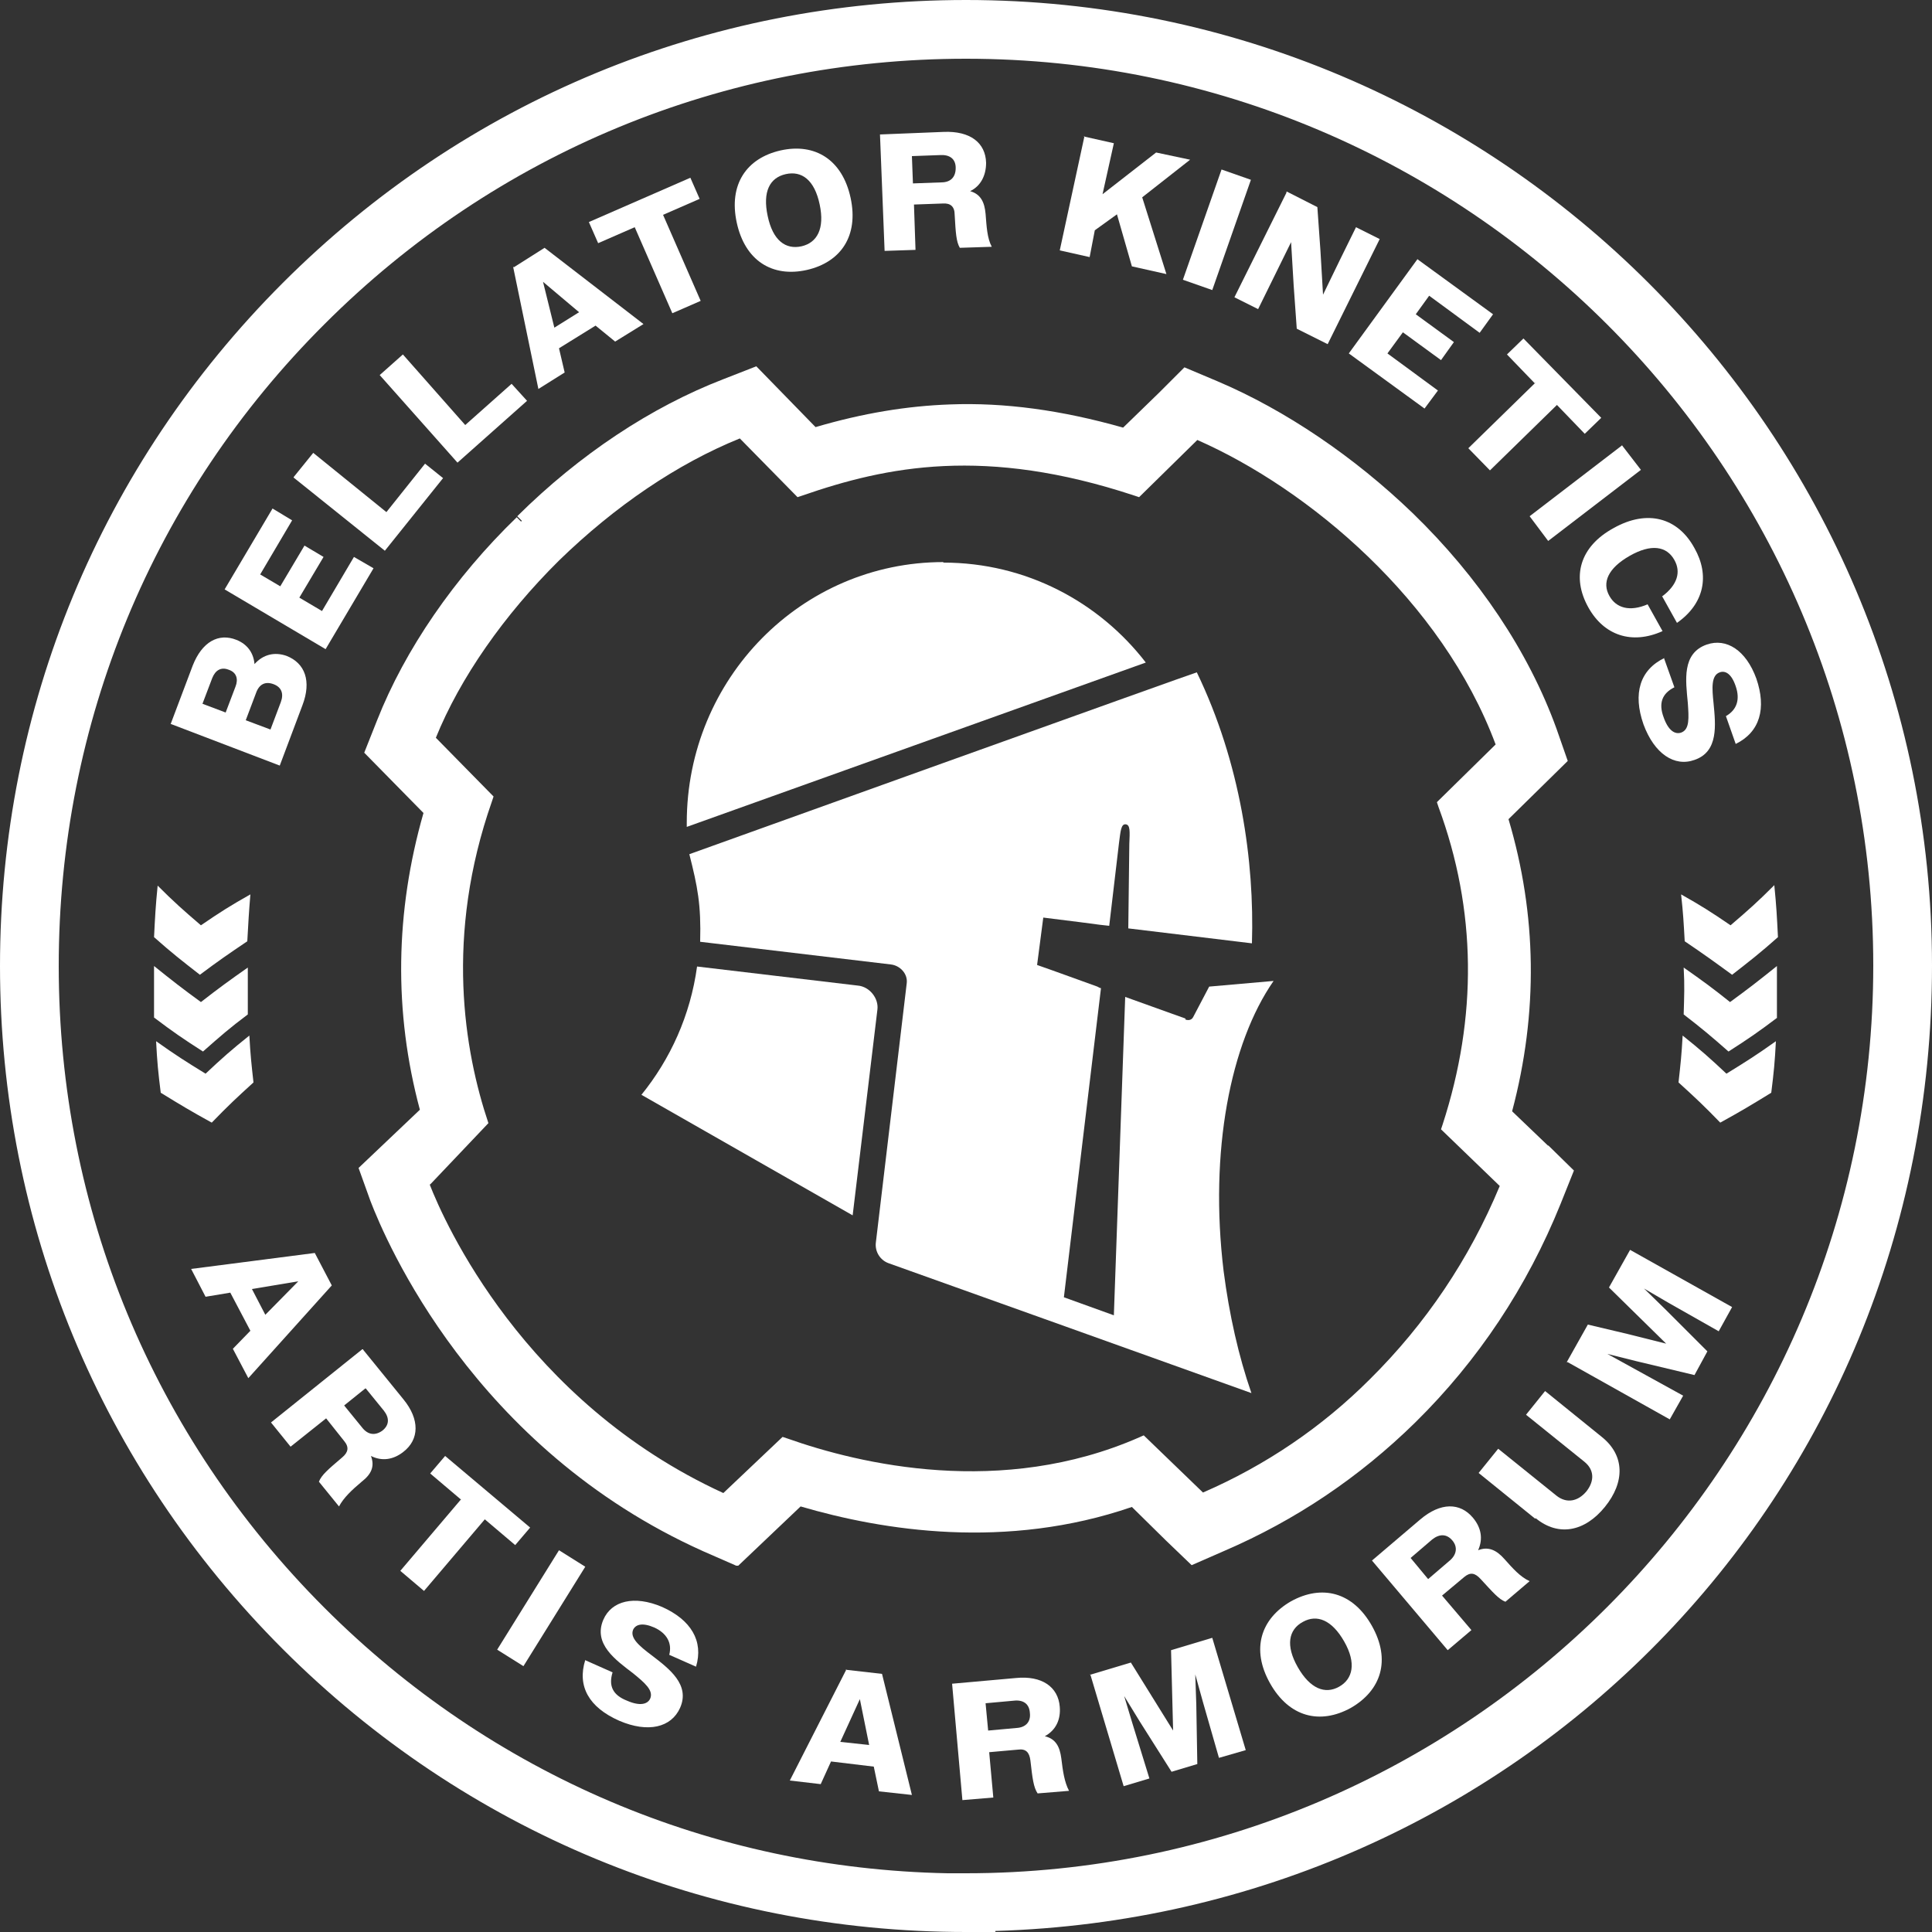 <svg xmlns="http://www.w3.org/2000/svg" id="Ebene_2" viewBox="0 0 375 375"><rect x="0" y="0" width="375" height="375" fill="#333333" stroke="none"/><defs><style>      .st0 {        fill: #fff;      }    </style></defs><g id="Ebene_21" data-name="Ebene_2"><g><path class="st0" d="M193.2,375h-5.7c-50.1,0-97.2-19.5-132.6-54.9C19.5,284.7,0,237.6,0,187.5S19.5,90.3,54.9,54.9C90.3,19.5,137.4,0,187.5,0c103.4,0,187.5,84.1,187.5,187.4s-81,184.4-181.8,187.4v.2h0ZM187.5,11.4c-47,0-91.3,18.3-124.5,51.5C29.7,96.1,11.4,140.4,11.4,187.5s18.3,91.3,51.6,124.6c32.4,32.4,75.2,50.6,120.9,51.5h3.6c97.1,0,176.1-79.1,176.1-176.2S284.6,11.4,187.5,11.4Z"></path><g><path class="st0" d="M33.1,140.6l4.3-11.4c1.8-4.6,5-6.4,8.5-5,2,.8,3.3,2.4,3.5,4.7,1.7-1.9,3.9-2.4,6.2-1.6,3.6,1.4,4.9,4.9,3.1,9.6l-4.4,11.7-21.2-8.1h0ZM39.3,136.6l4.5,1.7,1.9-5c.6-1.5.2-2.8-1.3-3.3-1.5-.6-2.6.1-3.2,1.6l-1.9,5ZM47.7,139.8l4.8,1.8,2-5.3c.6-1.6.2-2.9-1.4-3.5-1.6-.6-2.8,0-3.4,1.7l-2,5.3h0Z"></path><path class="st0" d="M43.6,114.4l9.3-15.7,3.8,2.3-6.2,10.5,3.9,2.3,4.7-7.9,3.7,2.2-4.7,7.9,4.4,2.6,6.2-10.5,3.8,2.2-9.3,15.7-19.6-11.6h0Z"></path><path class="st0" d="M57,92.6l3.8-4.7,14.2,11.5,7.5-9.4,3.5,2.8-11.3,14.1-17.7-14.2h0Z"></path><path class="st0" d="M73.7,72.8l4.5-4,12.1,13.7,9-8,3,3.3-13.5,12-15.1-17h0Z"></path><path class="st0" d="M99.7,51.9l6-3.8,19.2,14.8-5.5,3.4-3.8-3.1-7.1,4.4,1.1,4.7-5.1,3.2-4.9-23.7h.1ZM107.6,63.6l4.8-3-7-5.9,2.2,8.9h0Z"></path><path class="st0" d="M123.2,44.1l-7.1,3.1-1.8-4.1,19.7-8.6,1.8,4.1-7.1,3.1,7.3,16.7-5.5,2.4-7.3-16.7h0Z"></path><path class="st0" d="M143,43.2c-1.6-7.4,1.9-12.5,8.5-14,6.7-1.5,12,1.8,13.6,9.2,1.6,7.4-1.9,12.5-8.5,14-6.7,1.5-12-1.8-13.6-9.2ZM159.1,39.7c-1-4.8-3.5-6.6-6.6-5.9-3.1.7-4.5,3.4-3.5,8.1,1,4.8,3.5,6.6,6.6,5.9,3-.7,4.5-3.4,3.5-8.1h0Z"></path><path class="st0" d="M170.8,26.1l12.4-.5c5.1-.2,8.1,2.1,8.2,6,0,2.4-1,4.5-3.1,5.5,2.1.6,2.8,2.2,3,4.4.2,2.5.3,4.7,1.2,6.4l-6.2.2c-.7-1.2-.8-2.9-1-6.4,0-1.6-.8-2.3-2.3-2.2l-5.6.2.3,8.8-6,.2-.9-22.7h0ZM177,30.3l.2,5.3,5.5-.2c1.8,0,2.8-1,2.8-2.8s-1.2-2.6-3-2.5l-5.5.2h0Z"></path><path class="st0" d="M210.4,26.5l5.8,1.3-2.2,9.9,10.4-8.1,6.6,1.4-9.3,7.3,4.7,14.9-6.7-1.5-2.9-10.1-4.3,3.1-1,5.2-5.8-1.3,4.8-22.2h-.1Z"></path><path class="st0" d="M237.1,32.9l5.7,2-7.5,21.4-5.7-2,7.5-21.4Z"></path><path class="st0" d="M249.8,37.2l5.9,3,.6,8.5.5,8.5,3.2-6.6,3.2-6.5,4.6,2.3-10.1,20.4-6-3-.6-8.4-.5-8.4-3.2,6.5-3.2,6.5-4.6-2.3,10.1-20.3h0v-.2h0Z"></path><path class="st0" d="M275.1,50.3l14.7,10.7-2.6,3.6-9.8-7.2-2.6,3.6,7.4,5.4-2.5,3.5-7.4-5.4-3,4.1,9.8,7.2-2.6,3.5-14.7-10.7,13.4-18.4h0Z"></path><path class="st0" d="M297.9,74.4l-5.4-5.6,3.2-3.1,15.1,15.4-3.2,3.1-5.4-5.6-13,12.7-4.2-4.3,13-12.7h-.1Z"></path><path class="st0" d="M314.8,86.4l3.7,4.8-18,13.8-3.6-4.8,18-13.8h-.1Z"></path><path class="st0" d="M322.7,115.7c2.9-2.2,3.6-4.7,2.3-7-1.5-2.7-4.5-3.2-8.7-.8-4.2,2.4-5.4,5.2-3.9,7.8,1.3,2.3,3.9,3.1,7.4,1.6l2.9,5.2c-6,2.7-11.4.8-14.4-4.6-3.3-5.9-1.7-11.8,4.9-15.4,6.6-3.7,12.5-2,15.7,3.9,3,5.3,1.9,10.8-3.4,14.5l-2.9-5.2h.1Z"></path><path class="st0" d="M323,127.8l2,5.6c-2.4,1.2-3.1,3.1-2.1,5.8.9,2.6,2.2,3.4,3.4,3,1.7-.6,1.5-2.9,1.3-5.8-.4-4.3-1.2-9.6,3.7-11.3,3.8-1.3,7.6,1.1,9.6,6.6,2,5.8.7,10.4-4,12.7l-1.9-5.4c2.1-1.2,2.8-3.2,1.9-5.8-.8-2.4-2-3.1-3.1-2.7-1.7.6-1.5,3.1-1.2,6,.4,4.2,1,9.4-3.7,11-3.9,1.4-7.8-1.2-9.9-6.9-2.1-6-.7-10.6,4.1-12.9h0Z"></path><path class="st0" d="M61.1,243.2l3.3,6.3-16.2,18-3-5.7,3.4-3.5-3.9-7.4-4.8.8-2.8-5.4,24-3.1h0ZM48.9,250.2l2.6,5,6.4-6.5-9,1.5Z"></path><path class="st0" d="M70.5,262l7.8,9.6c3.2,3.9,3.1,7.8,0,10.2-1.9,1.5-4.1,1.9-6.3.8.8,2.1,0,3.6-1.8,5-1.9,1.6-3.5,3.1-4.4,4.8l-3.9-4.8c.5-1.3,1.8-2.4,4.5-4.7,1.2-1,1.4-2,.4-3.2l-3.5-4.4-6.9,5.5-3.8-4.7,17.7-14.2h.2ZM70.9,269.5l-4.1,3.3,3.5,4.3c1.1,1.4,2.5,1.6,3.9.6,1.4-1.1,1.4-2.5.3-3.9l-3.5-4.3h-.1Z"></path><path class="st0" d="M89.4,291l-5.9-5,2.9-3.4,16.5,13.9-2.9,3.4-5.9-5-11.8,13.9-4.6-3.9,11.8-13.9h0Z"></path><path class="st0" d="M108.5,300.9l5.1,3.2-12,19.3-5.1-3.2,12-19.3Z"></path><path class="st0" d="M113.5,322.2l5.4,2.4c-.8,2.6,0,4.4,2.8,5.5,2.5,1.1,4,.7,4.5-.4.7-1.6-1.1-3.1-3.3-4.9-3.4-2.6-7.8-5.7-5.8-10.4,1.6-3.7,6-4.8,11.4-2.5,5.6,2.5,8.1,6.6,6.6,11.6l-5.2-2.3c.6-2.3-.5-4.2-2.9-5.3-2.3-1-3.6-.6-4.1.4-.7,1.6,1.2,3.2,3.6,5,3.4,2.6,7.5,5.7,5.5,10.2-1.7,3.8-6.2,4.9-11.8,2.5-5.9-2.6-8.2-6.7-6.6-11.8h0Z"></path><path class="st0" d="M164.2,324.1l7,.8,5.8,23.5-6.4-.7-1-4.8-8.3-1-2,4.4-6-.7,11-21.6h-.1ZM163.1,338.1l5.6.6-1.8-8.9-3.8,8.3h0Z"></path><path class="st0" d="M184.9,326.8l12.3-1.1c5-.5,8.2,1.7,8.5,5.6.2,2.4-.7,4.5-2.9,5.7,2.1.5,2.9,2,3.2,4.3.3,2.5.6,4.6,1.5,6.3l-6.1.5c-.8-1.2-1-2.9-1.4-6.4-.2-1.6-.9-2.3-2.4-2.1l-5.6.5.8,8.8-6,.5-2-22.6h0ZM191.3,330.6l.5,5.3,5.5-.5c1.8-.1,2.8-1.2,2.6-2.9-.1-1.8-1.3-2.6-3.1-2.4l-5.5.5Z"></path><path class="st0" d="M211.5,325.1l8-2.4,4.1,6.6,4.1,6.6-.2-7.8-.2-7.8,8-2.4,6.5,21.8-5.2,1.5-3.1-10.8-1.5-5.4.2,5.8.2,11.6-5,1.5-6.2-9.8-3-4.9,1.6,5.3,3.3,10.7-5,1.5-6.5-21.8h0v.2h-.1Z"></path><path class="st0" d="M246.5,326.7c-3.7-6.6-1.8-12.5,4.1-15.9,6-3.3,12-1.8,15.7,4.8s1.8,12.5-4.1,15.9c-6,3.3-12,1.8-15.7-4.8ZM260.9,318.6c-2.4-4.2-5.3-5.3-8-3.8-2.8,1.5-3.4,4.6-1,8.8,2.4,4.2,5.3,5.3,8,3.8s3.4-4.6,1-8.8Z"></path><path class="st0" d="M266.3,302.9l9.4-8c3.9-3.3,7.7-3.3,10.2-.3,1.6,1.9,2,4.1,1,6.3,2-.8,3.6,0,5.1,1.7,1.6,1.8,3.1,3.5,4.9,4.3l-4.7,4c-1.3-.5-2.4-1.8-4.8-4.4-1.1-1.2-2-1.4-3.2-.4l-4.3,3.6,5.7,6.7-4.6,3.9-14.7-17.4h0ZM273.8,302.4l3.4,4.1,4.2-3.6c1.3-1.1,1.6-2.6.5-3.9-1.1-1.3-2.5-1.3-3.9-.2l-4.2,3.6h0Z"></path><path class="st0" d="M298,294.8l-11-8.9,3.8-4.7,11.3,9.1c2,1.6,4.2,1.1,5.8-.8,1.6-2,1.6-4.2-.4-5.8l-11.3-9.1,3.7-4.6,11,8.9c4.5,3.6,4.5,8.8.6,13.6-3.9,4.8-9,5.8-13.4,2.2h-.1Z"></path><path class="st0" d="M304.1,264.4l4.1-7.3,7.6,1.8,7.6,1.9-5.6-5.5-5.5-5.4,4.1-7.3,19.8,11.1-2.6,4.7-9.7-5.5-4.8-2.8,4.1,4,8.2,8.2-2.5,4.6-11.3-2.7-5.6-1.4,4.9,2.7,9.8,5.4-2.6,4.6-19.8-11.1h-.2Z"></path></g><g><g><path class="st0" d="M30.6,171.9c-.4,4-.5,6-.7,10,3.5,3.1,5.3,4.5,8.9,7.3,3.6-2.7,5.5-4,9.2-6.5.2-3.6.3-5.5.6-9.1-3.9,2.2-5.8,3.4-9.6,6-3.5-3-5.2-4.5-8.5-7.8"></path><path class="st0" d="M29.9,197.5c3.7,2.8,5.6,4.1,9.5,6.6,3.4-3,5.1-4.5,8.7-7.2v-9.1c-3.7,2.6-5.5,3.9-9.1,6.7-3.7-2.7-5.5-4.1-9.1-7v10.1"></path><path class="st0" d="M31.2,212.1c3.9,2.4,5.9,3.6,9.9,5.8,3.2-3.3,4.8-4.8,8.1-7.8-.4-3.6-.6-5.4-.8-9.1-3.5,2.8-5.2,4.3-8.5,7.4-3.9-2.4-5.8-3.6-9.6-6.3.2,4,.4,6,.9,10"></path></g><g><path class="st0" d="M344.4,171.9c.4,4,.5,6,.7,10-3.5,3.1-5.3,4.5-8.9,7.3-3.7-2.7-5.5-4-9.2-6.5-.2-3.6-.3-5.5-.7-9.1,3.9,2.2,5.8,3.4,9.6,6,3.5-3,5.2-4.5,8.5-7.8"></path><path class="st0" d="M345,197.5c-3.7,2.8-5.6,4.1-9.5,6.6-3.4-3-5.2-4.5-8.7-7.2.1-3.6.2-5.5,0-9.1,3.7,2.6,5.5,3.9,9,6.7,3.7-2.7,5.5-4.1,9.1-7v10.1"></path><path class="st0" d="M343.8,212.1c-3.9,2.4-5.9,3.6-9.9,5.8-3.2-3.3-4.8-4.8-8.1-7.8.4-3.6.6-5.4.8-9.1,3.5,2.8,5.2,4.3,8.5,7.4,3.9-2.4,5.8-3.6,9.6-6.3-.2,4-.4,6-.9,10"></path></g></g><g><path class="st0" d="M183.1,109.1c-27.5,0-49.8,22.6-49.8,50.6v.8l89.1-31.9c-9.1-11.8-23.3-19.4-39.3-19.4"></path><path class="st0" d="M135.3,187.6h0c-1.3,9.5-5.2,18-10.8,24.9h0l41,23.4,4.8-39.9c.3-2.2-1.5-4.5-3.8-4.7"></path><path class="st0" d="M230.1,197.7c-2.6-.9-6.9-2.5-11.7-4.2l-2.2,61.8-9.7-3.5,7.2-60c-.2,0-.5-.2-.7-.3l-4.7-1.7c-3.1-1.1-5.5-2-7-2.5l1.2-9.2,7.2.9,3.8.5,1.8.2,1.9-16.1c.3-2.3.4-3.7,1.3-3.6.9.1.8,1.4.7,3.8l-.2,16.4,24,2.9h0c.5-15.9-2.2-35-10.7-52.6,0-.1-98.5,35.3-98.5,35.3,1.6,6.3,2.3,9.8,2.1,17l37,4.4c1.8.2,3.3,1.8,3.1,3.6l-6,50.4c-.2,1.7.8,3.4,2.5,4,15.1,5.4,52.6,18.8,70.4,25.2-2.5-7.2-4.3-15.2-5.4-23.7-2.8-23.2,1.3-44.2,9.7-56.3h0l-12.5,1.1h0s-2.1,4-3.1,5.9c-.3.6-.9.7-1.5.5"></path></g><path class="st0" d="M300.5,222.4l-7-6.7c5.1-19.2,4.8-38.2-.7-56.7l11.5-11.3-2.2-6.3c-5.4-14.9-15.1-29.4-27.9-41.8-11.3-10.9-24.7-20-37.9-25.6l-6.4-2.7-4.9,4.9-7,6.8c-12-3.4-23-4.9-33.6-4.5-8.4.3-16.9,1.7-26.1,4.4l-11.5-11.8-6.4,2.5c-14,5.4-27.9,14.6-40,26.6l.9.9s0,0-.1,0v.2l-.9-.9c-12.1,11.7-21.7,25.7-27.1,39.4l-2.5,6.3,11.5,11.7c-5.5,19.2-5.8,38.6-.7,57.6l-11.9,11.3,2.3,6.4c3,7.8,20,48,64.6,68l6.4,2.8h.4l12.1-11.5c16,4.7,39.9,8.5,64.3.1l6.6,6.5,5,4.8,6.4-2.8c13.7-5.9,26.1-14.2,37-24.9,12.2-12,21.7-26.3,28.2-42.4l2.6-6.5-5-4.9ZM143.6,85.1l11.2,11.4.9-.3c16.4-5.7,35.5-9.6,64.5,0l.9.3,11.3-11.1c21.6,9.5,47.5,31.2,57.9,59.1l-11.4,11.2.3.9c7.4,20,7.6,40.8.8,61.7l-.3.9,11.4,11c-5.9,14.2-14.4,26.8-25.2,37.5-9.3,9.3-20.2,16.7-32.4,22l-11.5-11.1-.9.4c-26.7,11.7-54.2,5.2-68.3.2l-.9-.3-11.5,10.9c-38.8-17.8-54.2-52.7-57-59.9h.1l11.3-11.9c-4.7-14-8.5-36.3.7-62.5l.3-.9-11.2-11.4c4.7-11.6,13.2-23.8,23.9-34.4,10.9-10.6,23-18.8,35.1-23.7Z"></path></g></g></svg>